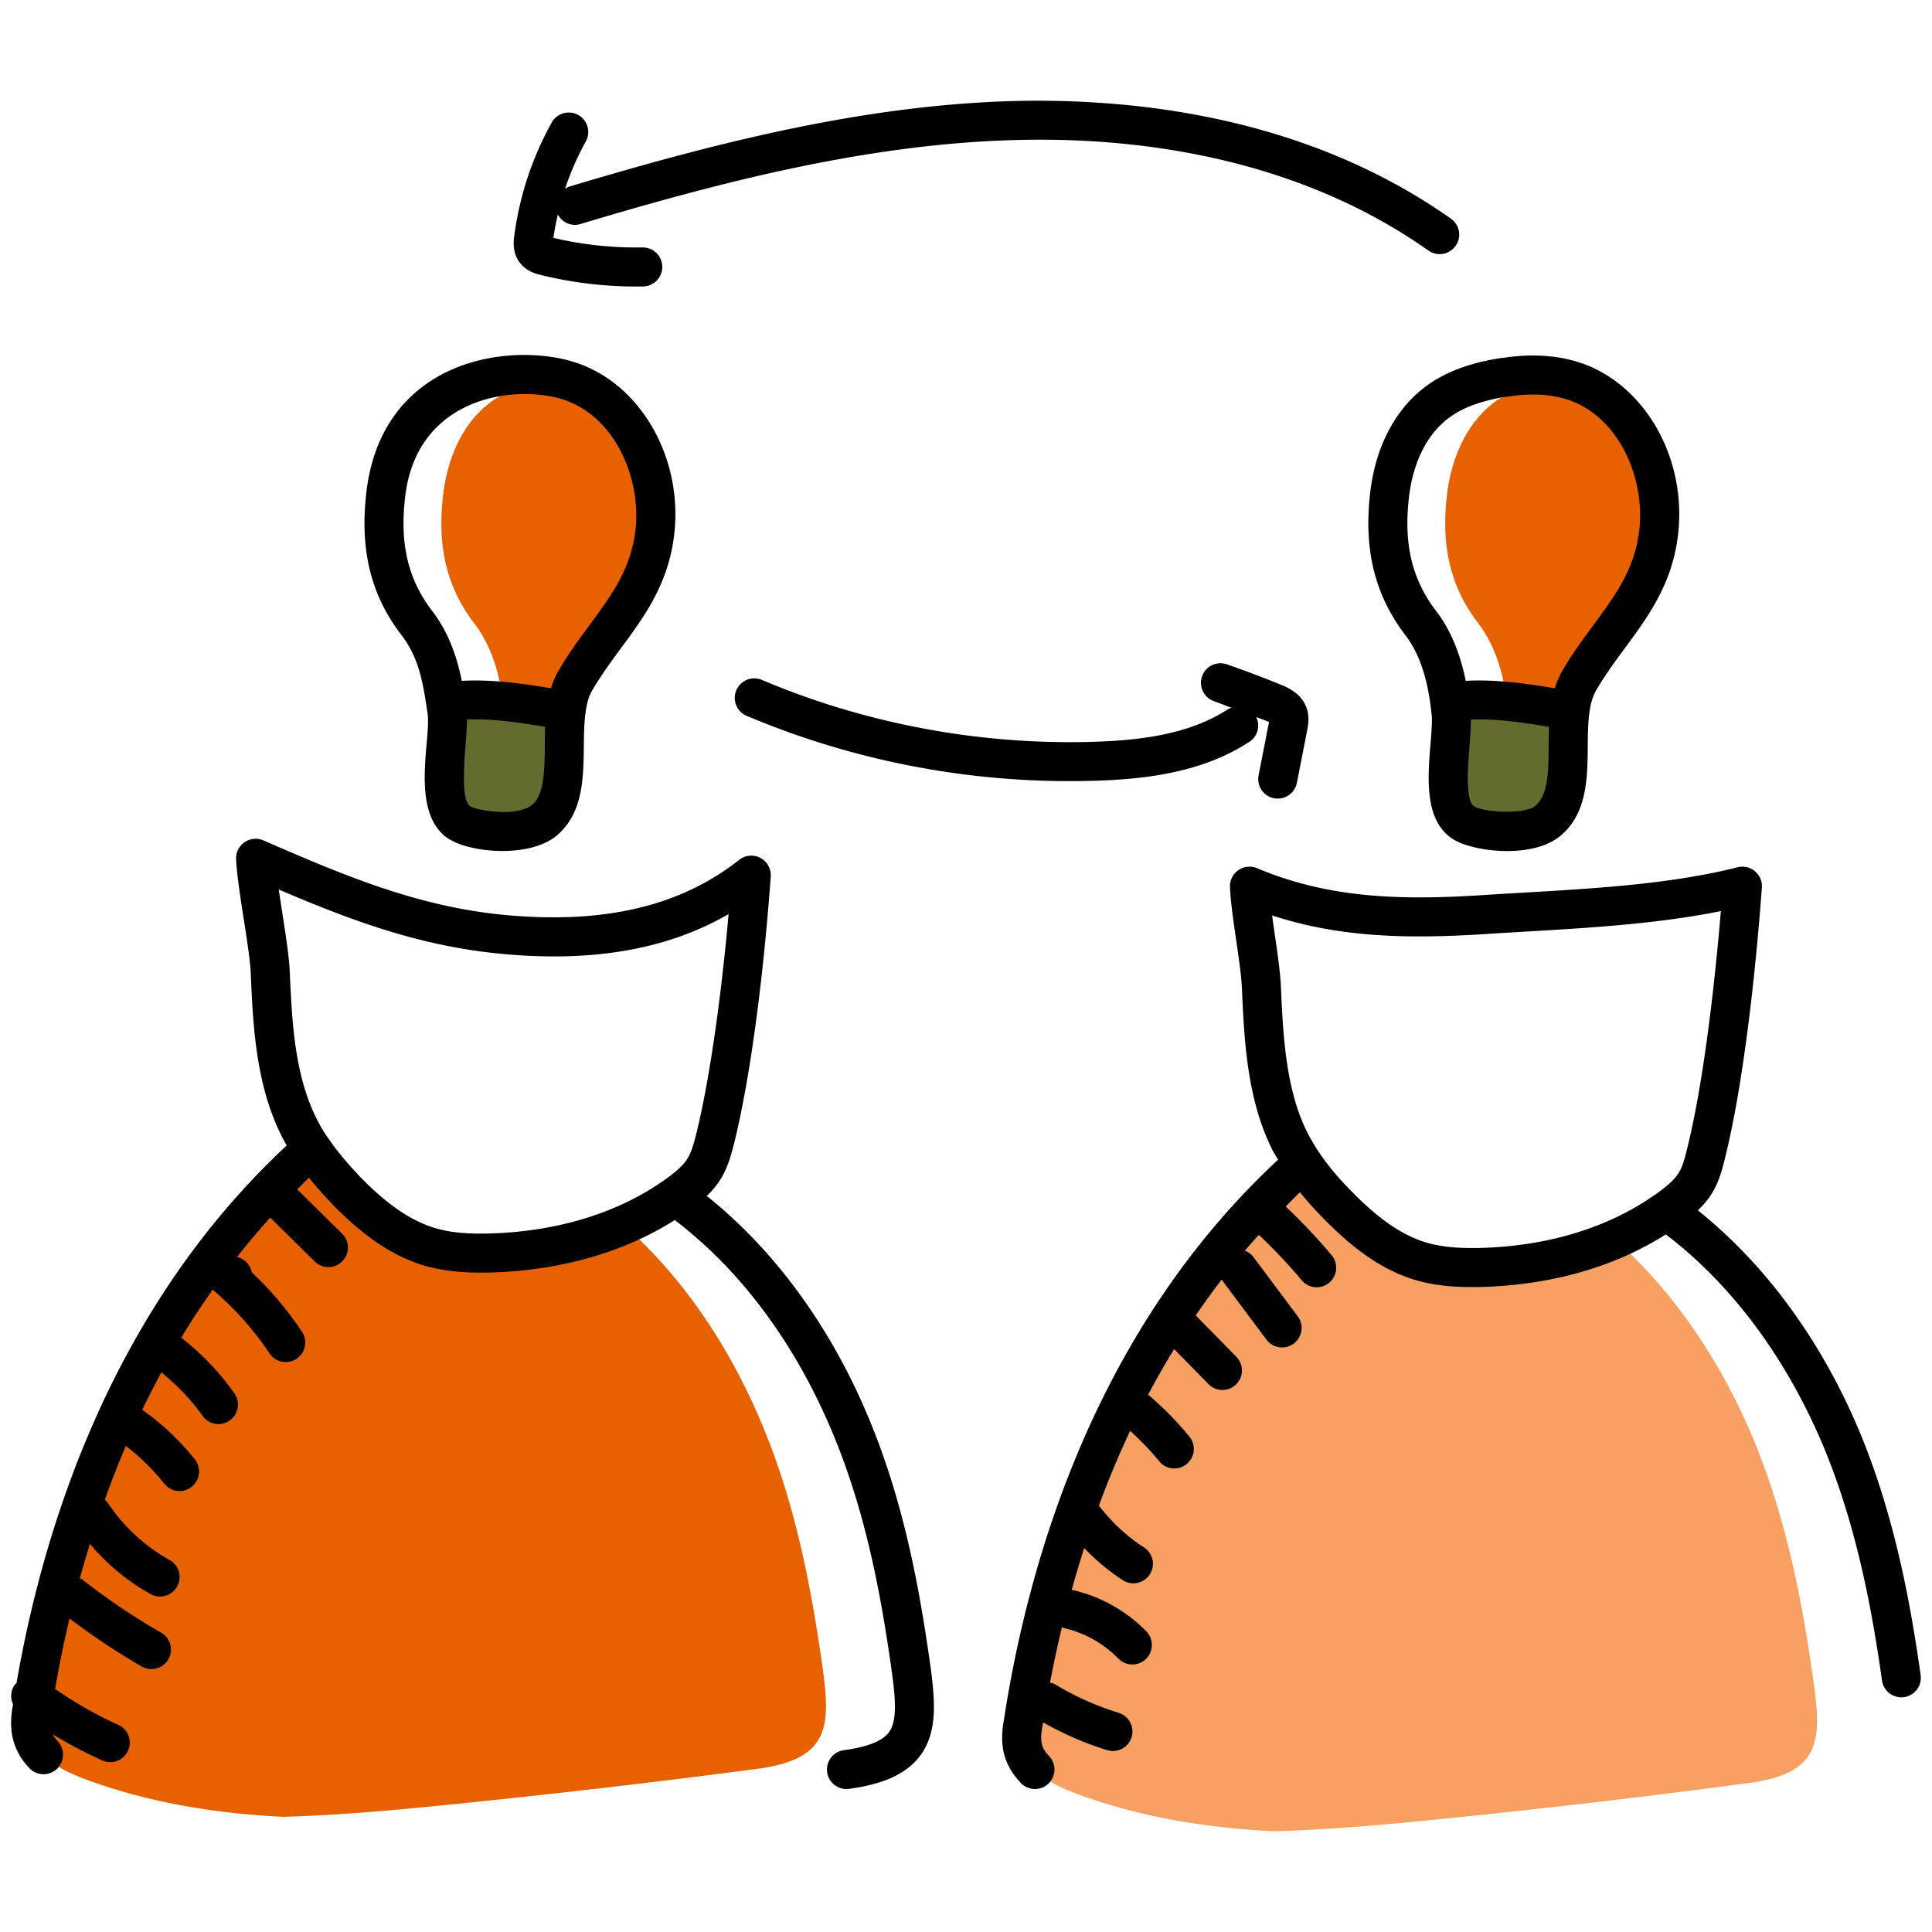<?xml version="1.0" encoding="UTF-8"?>
<svg xmlns="http://www.w3.org/2000/svg" xmlns:xlink="http://www.w3.org/1999/xlink" xmlns:svgjs="http://svgjs.com/svgjs" id="SvgjsSvg1188" width="288" height="288" version="1.1">
  <defs id="SvgjsDefs1189"></defs>
  <g id="SvgjsG1190">
    <svg xmlns="http://www.w3.org/2000/svg" viewBox="0 0 99 99" width="288" height="288">
      <path fill="#e86100" d="M33.56 27.226c-.37 3.33-2.55 5-4.1 7.69-.26.45-.38.95-.45 1.49-.28 1.98.3 4.41-1.12 5.64-.2.17-.43.3-.67.38-.27-.05-.52-.13-.74-.27-1.37-.89-.49-4.18-.63-5.61-.02-.18-.03-.38-.07-.57-.18-1.43-.58-2.86-1.46-4.01-1.53-1.99-1.91-4.14-1.61-6.65.21-1.76.93-3.54 2.34-4.64.97-.75 2.16-1.12 3.37-1.32.03 0 .05-.01.08-.01.22.05.44.1.65.17 3.05.98 4.76 4.52 4.41 7.71zm51.44 0c-.37 3.33-2.55 5-4.1 7.69-.25.45-.38.95-.45 1.49-.27 1.98.31 4.41-1.11 5.64-.2.17-.43.3-.67.38-.27-.05-.52-.13-.74-.27-1.37-.89-.5-4.18-.63-5.61-.03-.18-.04-.38-.08-.57-.18-1.43-.58-2.86-1.45-4.01-1.54-1.99-1.92-4.14-1.62-6.65.21-1.76.94-3.54 2.34-4.64.97-.75 2.17-1.12 3.38-1.32.02 0 .04-.01.07-.01.22.05.44.1.66.17 3.05.98 4.75 4.52 4.4 7.71z" class="colorf7ca49 svgShape"></path>
      <path fill="#f8a061" d="M53.007 90.646c.62.66 1.491 1.03 2.352 1.34 3.182 1.152 6.515 1.682 9.897 1.852 2.882-.08 5.764-.34 8.617-.63a492.21 492.21 0 0 0 15.741-1.842c3.803-.5 3.733-2.301 3.283-5.414-.58-4.113-1.401-8.186-2.993-12.069-1.61-3.903-3.983-7.555-7.155-10.377-2.151.94-4.503 1.38-6.845 1.44-.86.02-1.731-.01-2.572-.19-.18-.03-.36-.08-.54-.13-1.632-.49-3.023-1.62-4.243-2.872-.65-.66-1.271-1.37-1.792-2.151-.86.76-1.681 1.57-2.452 2.401-6.705 7.176-10.428 16.733-11.898 26.43-.14.89-.02 1.551.6 2.212z" class="color7f61f8 svgShape"></path>
      <path fill="#e86100" d="M2.229 89.915c.62.65 1.49 1.021 2.342 1.331 3.192 1.151 6.524 1.682 9.917 1.852 2.872-.08 5.754-.34 8.597-.63 5.253-.531 10.507-1.142 15.741-1.832 3.803-.51 3.733-2.302 3.293-5.414-.59-4.123-1.401-8.196-3.003-12.07-1.61-3.912-3.983-7.585-7.165-10.387-2.151.94-4.503 1.381-6.835 1.441-.86.02-1.731-.01-2.582-.19-.18-.03-.35-.08-.53-.13-1.632-.49-3.023-1.611-4.244-2.862-.64-.67-1.26-1.381-1.78-2.162h-.01a37.13 37.13 0 0 0-2.453 2.402C6.812 68.439 3.1 77.996 1.618 87.704c-.13.88-.01 1.55.61 2.211z" class="colorfd95fd svgShape"></path>
      <path fill="#636b2f" d="M29.006 36.41c-.272 1.976.309 4.41-1.111 5.632-.803.704-2.001.605-3.05.482-.458-.062-.927-.124-1.298-.37-1.37-.89-.493-4.175-.63-5.608-.024-.185-.036-.382-.074-.568 1.964-.333 4.422.148 6.163.432zm51.442 0c-.271 1.976.31 4.41-1.111 5.632-.803.704-2 .605-3.05.482-.457-.062-.927-.124-1.297-.37-1.37-.89-.494-4.175-.63-5.608-.025-.185-.037-.382-.074-.568 1.964-.333 4.421.148 6.162.432z" class="color7a7979 svgShape"></path>
      <path d="M95.362 73.542c-1.96-4.75-4.845-8.706-8.36-11.521.265-.252.515-.535.72-.871.388-.627.558-1.336.681-1.847 1.11-4.486 1.684-11.16 1.879-13.82.05-.679-.582-1.209-1.243-1.042-4.045 1.024-8.823 1.15-13.033 1.424-4.328.282-7.956.152-11.592-1.377a1 1 0 0 0-1.387.965c.065 1.495.542 3.8.61 5.147.118 2.68.253 5.716 1.57 8.338.084.164.193.324.286.486-9.295 8.638-12.795 20.411-14.074 28.855-.135.852-.158 1.97.86 3.051a1 1 0 1 0 1.456-1.369c-.365-.39-.445-.71-.34-1.378.016-.106.037-.219.054-.326 1.04.589 2.14 1.072 3.285 1.424a1 1 0 0 0 .588-1.912 14.561 14.561 0 0 1-3.233-1.446.968.968 0 0 0-.284-.102c.176-.92.377-1.867.612-2.84.033.011.059.034.093.042a5.683 5.683 0 0 1 2.796 1.566 1 1 0 0 0 1.435-1.394 7.72 7.72 0 0 0-3.79-2.123c-.012-.003-.024.001-.036 0 .196-.708.411-1.424.643-2.145.585.61 1.23 1.156 1.94 1.62a1 1 0 1 0 1.093-1.673 9.112 9.112 0 0 1-2.276-2.123l-.004-.004a49.057 49.057 0 0 1 1.6-3.828c.531.488 1.039 1.001 1.49 1.564a1 1 0 0 0 1.561-1.25 16.174 16.174 0 0 0-2.128-2.166c.413-.785.858-1.564 1.33-2.337l1.762 1.796a1 1 0 0 0 1.427-1.402l-2.08-2.119a39.88 39.88 0 0 1 1.33-1.839c.005.009.006.019.012.027l2.28 3.052a1 1 0 0 0 1.603-1.198l-2.282-3.051a.974.974 0 0 0-.426-.31c.232-.274.475-.542.717-.81.771.73 1.511 1.51 2.196 2.329a1 1 0 0 0 1.533-1.285 29.822 29.822 0 0 0-2.353-2.495c.244-.244.477-.494.73-.733.356.443.76.895 1.22 1.36 1.628 1.668 3.112 2.663 4.671 3.132 1.181.355 2.389.384 3.428.362 3.566-.1 6.816-1.028 9.428-2.692 3.433 2.617 6.248 6.432 8.153 11.048 1.7 4.15 2.457 8.503 2.927 11.83a1 1 0 0 0 1.98-.28c-.485-3.443-1.272-7.952-3.058-12.31zm-19.477-9.596c-.872.021-1.888-.001-2.806-.278-1.22-.366-2.433-1.197-3.818-2.616-.898-.91-1.68-1.865-2.27-3.02-1.122-2.232-1.246-5.042-1.357-7.527-.05-.992-.289-2.408-.449-3.596 3.469 1.134 6.936 1.21 10.95.953 3.709-.244 8.117-.379 12.046-1.176-.243 2.887-.795 8.401-1.72 12.143-.28 1.162-.42 1.47-1.387 2.2-.153.118-.316.225-.478.334l-.002.001-.004.002c-2.354 1.596-5.367 2.488-8.705 2.58zm-31.31 8.866c-1.958-4.76-4.844-8.717-8.36-11.53a4.36 4.36 0 0 0 .72-.874c.366-.592.534-1.242.691-1.85 1.178-4.813 1.728-11.658 1.868-13.643a1 1 0 0 0-1.618-.854c-3.017 2.386-6.954 3.305-12.044 2.82-4.535-.437-8.325-2.079-12.338-3.818a1 1 0 0 0-1.396.96c.063 1.47.693 4.519.75 5.837.118 2.667.252 5.69 1.572 8.33.082.169.176.338.271.507-8.804 8.2-12.402 19.22-13.845 27.55-.027.029-.062.046-.087.078a.987.987 0 0 0-.091 1c-.012.076-.028.157-.039.233-.126.851-.14 1.967.871 3.042a.999.999 0 1 0 1.457-1.37 1.526 1.526 0 0 1-.25-.355c.808.488 1.643.934 2.505 1.32a1 1 0 1 0 .818-1.824c-1.125-.504-2.19-1.13-3.208-1.822.202-1.158.444-2.366.74-3.616a35.415 35.415 0 0 0 3.723 2.475 1 1 0 0 0 .992-1.736 33.343 33.343 0 0 1-4.061-2.735c-.038-.03-.083-.04-.124-.062.16-.583.333-1.17.517-1.763.872 1.039 1.93 1.92 3.118 2.578a1 1 0 0 0 .968-1.75 9.096 9.096 0 0 1-3.155-2.908c-.047-.07-.112-.117-.172-.172.33-.918.684-1.84 1.08-2.766a11.17 11.17 0 0 1 1.968 1.932 1 1 0 0 0 1.566-1.245 13.2 13.2 0 0 0-2.691-2.54 45.43 45.43 0 0 1 .98-1.919c.794.652 1.513 1.386 2.106 2.227a1 1 0 0 0 1.635-1.152 13.426 13.426 0 0 0-2.727-2.852c.5-.83 1.043-1.65 1.613-2.459a15.781 15.781 0 0 1 2.922 3.277 1 1 0 0 0 1.664-1.109 17.763 17.763 0 0 0-2.588-3.065.998.998 0 0 0-.743-.779h-.005a38.107 38.107 0 0 1 1.7-2.016l2.267 2.235a1 1 0 1 0 1.404-1.424l-2.287-2.255c.201-.2.391-.406.599-.602.344.43.743.882 1.214 1.374 1.619 1.66 3.103 2.65 4.674 3.123 1.268.375 2.564.38 3.425.361 3.565-.1 6.817-1.027 9.433-2.687 3.43 2.613 6.245 6.428 8.149 11.055 1.674 4.051 2.424 8.253 2.936 11.828.217 1.536.346 2.76-.119 3.374-.34.448-1.097.745-2.316.909a1 1 0 0 0 .266 1.982c1.8-.242 2.957-.776 3.644-1.683.931-1.229.789-2.859.505-4.864-.53-3.699-1.309-8.054-3.067-12.308zm-19.488-9.606c-1.168.032-2.033-.051-2.796-.278-1.23-.37-2.442-1.196-3.808-2.595-.727-.762-1.258-1.406-1.672-2.025-.006-.01-.017-.013-.024-.022-1.659-2.426-1.81-5.571-1.94-8.513-.044-1.014-.343-2.683-.564-4.192 3.596 1.534 7.127 2.883 11.358 3.29 4.698.456 8.547-.213 11.693-2.03-.33 3.712-.892 8.144-1.653 11.251-.297 1.152-.411 1.442-1.363 2.18-.403.293-.41.291-.512.362l-.002.001c-2.358 1.59-5.372 2.478-8.717 2.571z"></path>
      <path d="M21.922 36.64c.133 1.402-.913 5.058 1.072 6.347l.007.003.005.004c.044.03.091.046.136.071 1.13.64 4.047.89 5.403-.263l.002-.002c1.388-1.195 1.351-3.05 1.373-4.833.007-.502.019-.985.083-1.434.064-.496.164-.84.324-1.119.457-.792.989-1.514 1.504-2.213 1.2-1.627 2.44-3.31 2.723-5.865.432-3.93-1.76-7.7-5.086-8.768a7.8 7.8 0 0 0-.777-.204c-3.702-.724-9.178.666-9.914 6.833-.354 2.97.225 5.316 1.816 7.373.955 1.261 1.11 2.649 1.329 4.07zm6.002 1.149c-.02 1.196.033 2.53-.464 3.249l-.005.008c-.642.914-2.979.49-3.334.282-.008-.004-.019-.007-.026-.012-.58-.379-.21-3.013-.174-4.137.003-.102.01-.209.01-.307 1.29-.061 2.739.164 4.003.373-.008.183-.008.362-.01.544zm-7.16-12.355c.56-4.697 4.83-5.636 7.516-5.113.187.042.374.084.565.147 2.69.864 4.005 4.058 3.722 6.647-.225 2.022-1.208 3.356-2.346 4.9-.548.743-1.114 1.51-1.627 2.4a4.073 4.073 0 0 0-.36.854c-1.41-.234-3.038-.47-4.57-.38-.284-1.414-.763-2.585-1.482-3.535-1.274-1.646-1.71-3.471-1.418-5.92zm49.453-.237c-.353 2.958.225 5.303 1.816 7.373.65.858 1.064 2.015 1.27 3.564l.002.017c.002.008-.001.016 0 .025.021.104.033.293.055.426l.004.039c.032.335-.013.886-.061 1.47-.145 1.75-.324 3.93 1.134 4.876h.002l.007.007c.988.641 4.086 1.058 5.55-.193 1.827-1.583 1.182-4.326 1.446-6.268.062-.475.167-.835.325-1.119.457-.792.989-1.514 1.504-2.213 1.2-1.627 2.44-3.31 2.723-5.865.432-3.931-1.756-7.702-5.089-8.772a9.01 9.01 0 0 0-.774-.2c-.965-.186-2.005-.196-3.094-.027-.096.005-.18.018-.27.032-1.603.265-2.853.762-3.821 1.518-1.49 1.162-2.459 3.048-2.729 5.31zm9.14 13.052c-.01 1.273-.02 2.474-.68 3.041-.535.47-2.686.33-3.143.025a.441.441 0 0 1-.145-.18c-.28-.566-.155-2.077-.091-2.854.01-.117.015-.226.023-.342.04-.514.037-.574.042-.765.003-.1.01-.205.01-.302 1.288-.061 2.74.164 4.004.373-.015.337-.017.674-.02 1.004zm-5.18-16.785c.698-.546 1.652-.912 2.954-1.129a.975.975 0 0 0 .16-.013c.793-.128 1.64-.154 2.429 0 .192.042.384.084.575.146 2.685.862 3.996 4.058 3.711 6.648-.224 2.022-1.207 3.355-2.345 4.899-.548.743-1.114 1.51-1.635 2.415-.142.257-.26.535-.353.838-1.41-.234-3.035-.469-4.565-.38-.29-1.42-.772-2.59-1.484-3.531-1.274-1.658-1.712-3.484-1.42-5.923.119-1.001.534-2.849 1.972-3.97zM64.493 39.73a1 1 0 1 0 1.963.383l.523-2.677c.051-.263.137-.702-.032-1.173-.274-.755-1.007-1.054-1.32-1.18a55.08 55.08 0 0 0-2.755-1.039 1 1 0 1 0-.654 1.89c.295.103.587.225.882.333-.055.023-.114.033-.166.067-2.022 1.335-4.641 1.594-6.697 1.67-5.854.211-11.8-.879-17.196-3.164a1 1 0 1 0-.78 1.842A42.584 42.584 0 0 0 56.311 40c2.316-.085 5.289-.39 7.725-2a.987.987 0 0 0 .335-1.257c.201.08.465.164.656.256a1.32 1.32 0 0 0-.01.051l-.524 2.678zM27.717 14.093c1.761.43 3.536.616 5.227.586a1 1 0 0 0-.015-2h-.017a18.47 18.47 0 0 1-4.555-.49c.056-.401.135-.801.227-1.2.221.408.689.63 1.149.493 7.056-2.114 14.636-4.098 22.253-4.305 5.794-.166 14.182.698 21.226 5.673a1 1 0 0 0 1.154-1.633c-7.493-5.294-16.334-6.191-22.435-6.04-7.85.215-15.584 2.236-22.772 4.389-.078.023-.14.07-.207.11.283-.847.643-1.668 1.075-2.44a1 1 0 0 0-1.744-.978 16.302 16.302 0 0 0-1.93 5.823c-.034.254-.112.85.275 1.367.34.461.845.584 1.09.645z"></path>
    </svg>
  </g>
</svg>
